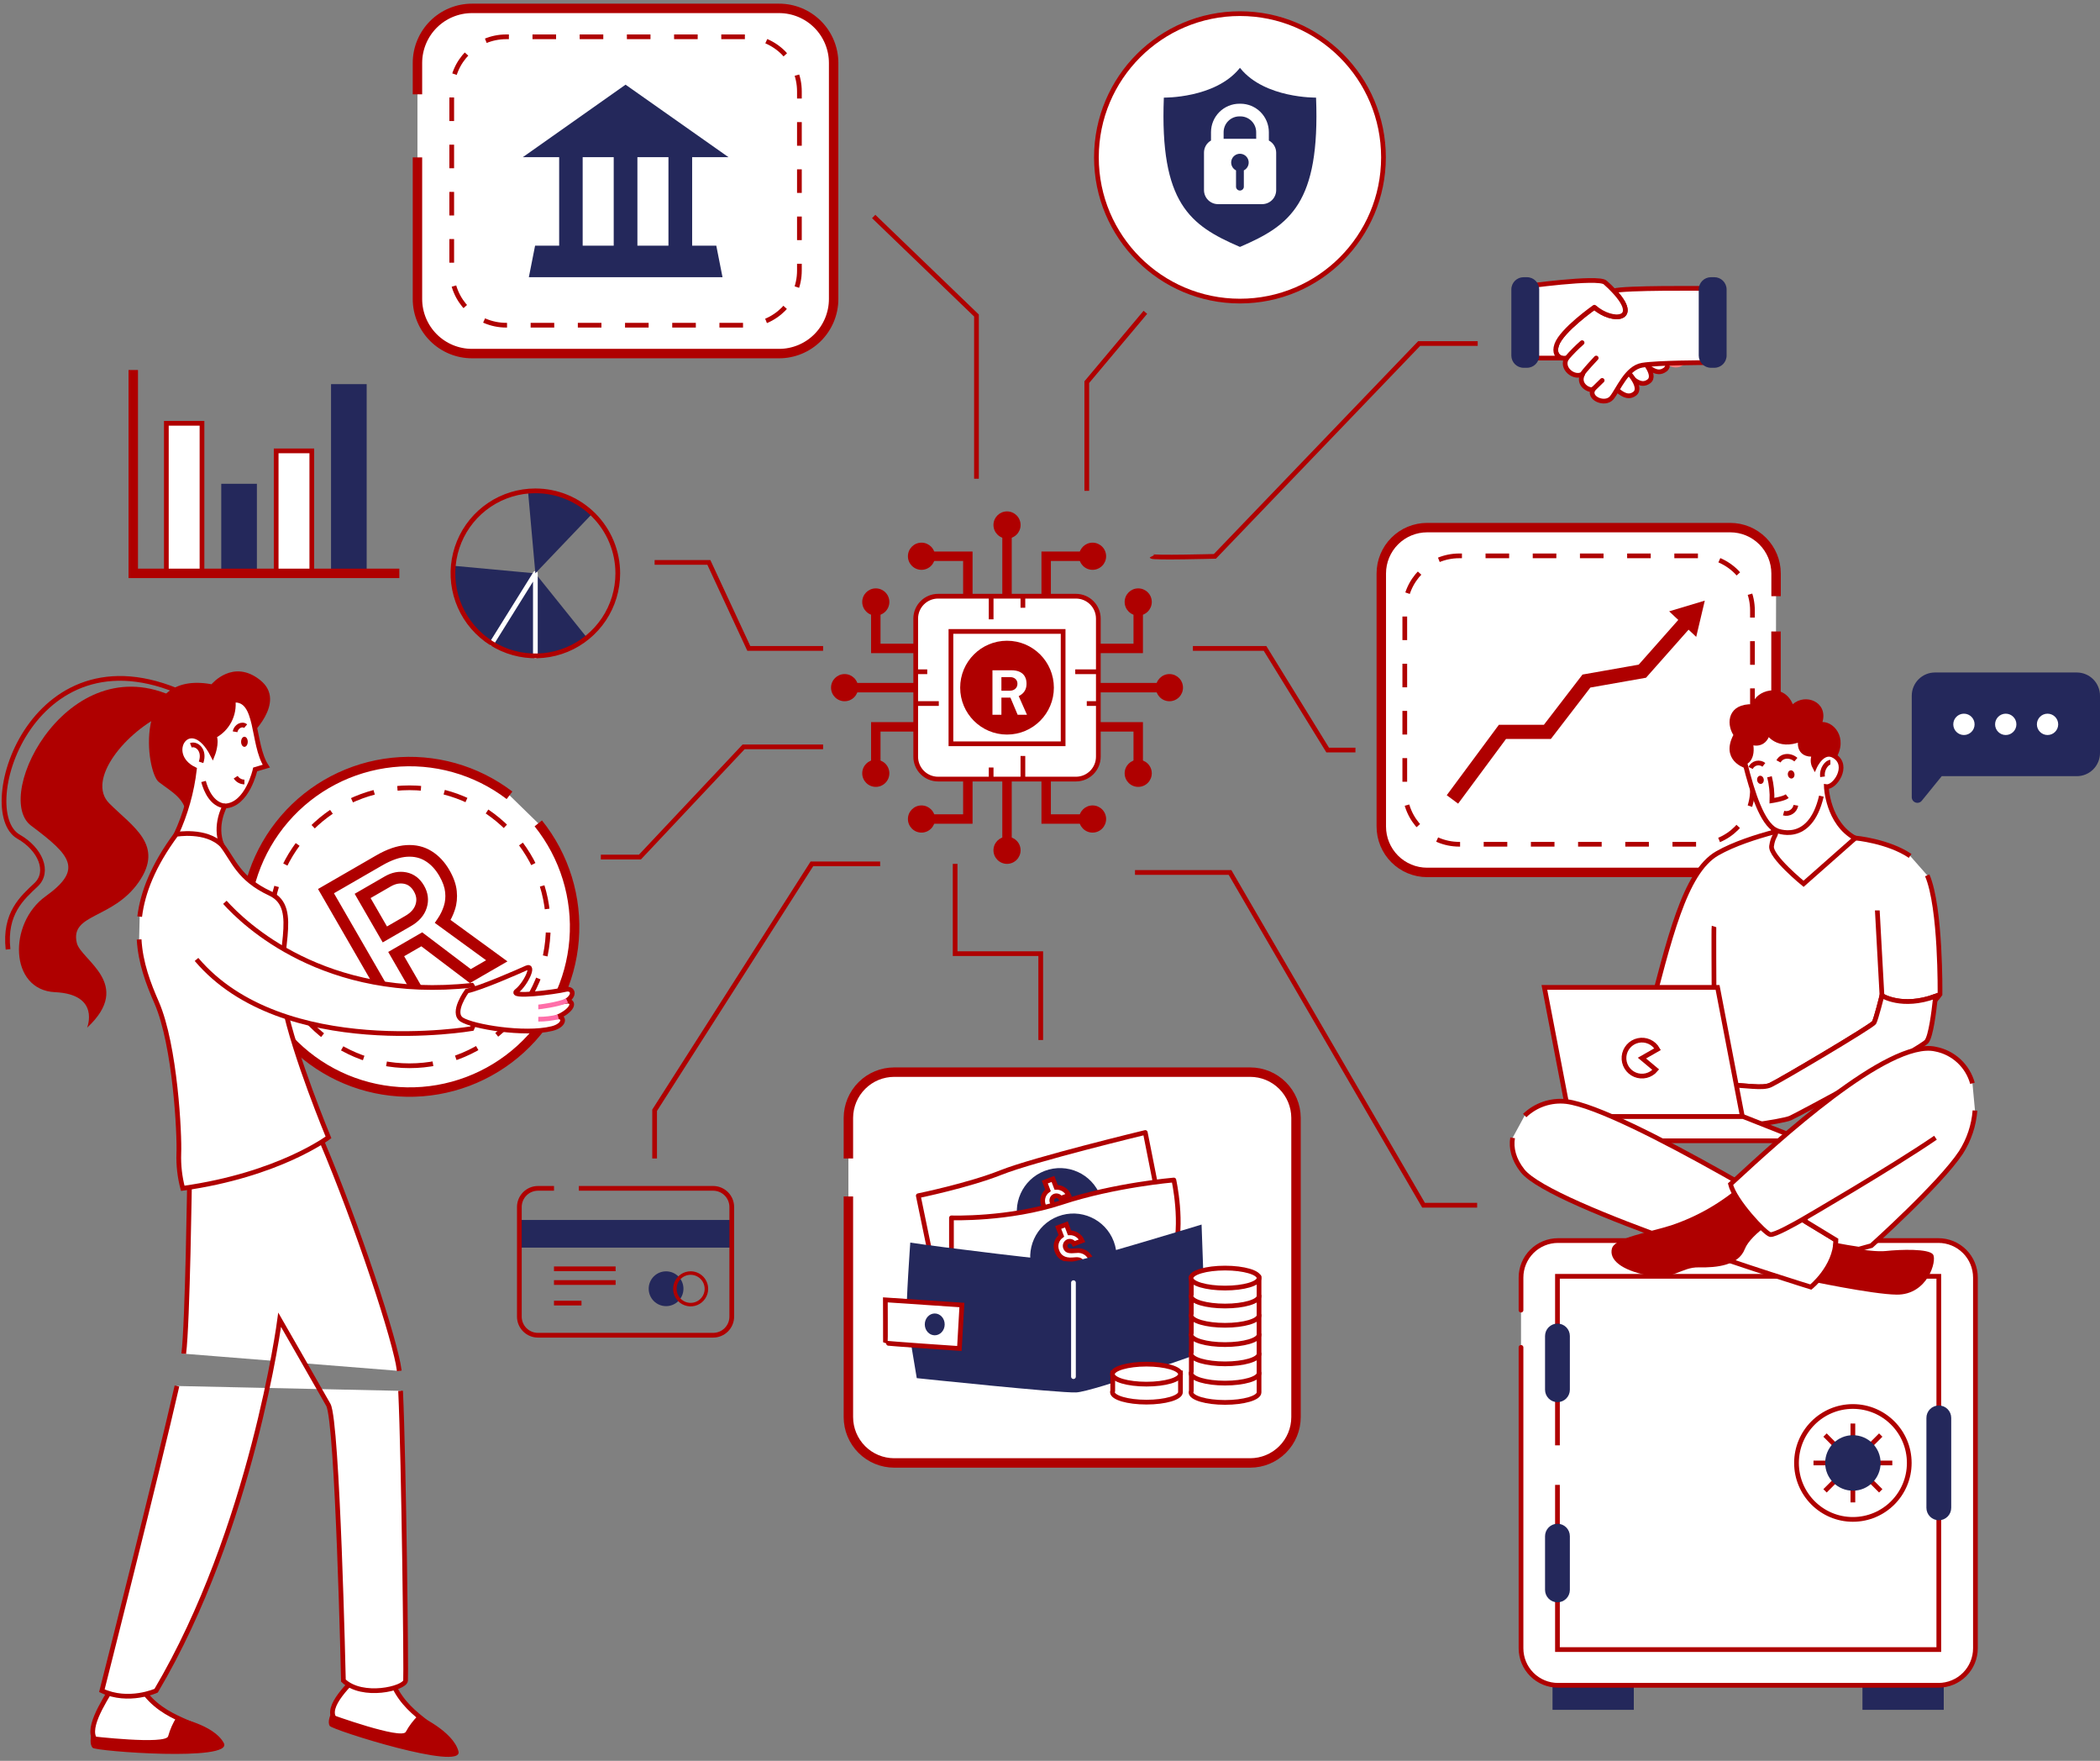 <svg width="501" height="420" viewBox="0 0 501 420" fill="none" xmlns="http://www.w3.org/2000/svg">
<rect x="0" y="0" width="501" height="420" fill="#808080" stroke="none"/>
<path d="M423.703 150.621V197.145C423.703 200.049 422.551 202.833 420.501 204.886C418.45 206.939 415.669 208.092 412.769 208.092H340.456C337.559 208.088 334.782 206.932 332.735 204.88C330.688 202.827 329.538 200.046 329.538 197.145V136.795C329.538 133.891 330.69 131.107 332.741 129.054C334.791 127.001 337.573 125.848 340.473 125.848H412.785C415.685 125.848 418.467 127.001 420.517 129.054C422.568 131.107 423.72 133.891 423.72 136.795V142.201" fill="white"/>
<path d="M423.703 150.621V197.145C423.703 200.049 422.551 202.833 420.501 204.886C418.45 206.939 415.669 208.092 412.769 208.092H340.456C337.559 208.088 334.782 206.932 332.735 204.88C330.688 202.827 329.538 200.046 329.538 197.145V136.795C329.538 133.891 330.69 131.107 332.741 129.054C334.791 127.001 337.573 125.848 340.473 125.848H412.785C415.685 125.848 418.467 127.001 420.517 129.054C422.568 131.107 423.72 133.891 423.72 136.795V142.201" stroke="#AF0000" stroke-width="2.252" stroke-miterlimit="10"/>
<path d="M405.079 132.585H348.148C340.964 132.585 335.141 138.415 335.141 145.608V188.349C335.141 195.541 340.964 201.372 348.148 201.372H405.079C412.263 201.372 418.087 195.541 418.087 188.349V145.608C418.087 138.415 412.263 132.585 405.079 132.585Z" stroke="#AF0000" stroke-width="1.126" stroke-miterlimit="10" stroke-dasharray="5.63 5.63"/>
<path d="M39.687 100.966H48.189V136.761H39.687V100.966ZM65.887 107.544H74.389V136.761H65.887V107.544Z" fill="white" stroke="#AF0000" stroke-width="1.126" stroke-miterlimit="10"/>
<path d="M78.976 91.626H87.478V136.761H78.976V91.626Z" fill="#24285B"/>
<path d="M52.786 115.395H61.288V136.761H52.786V115.395Z" fill="#24285B"/>
<path d="M121.555 189.697C113.576 183.618 103.58 180.816 93.607 181.863C83.634 182.909 74.436 187.725 67.889 195.329C61.342 202.932 57.939 212.75 58.374 222.779C58.81 232.808 63.051 242.293 70.233 249.299C77.415 256.305 86.996 260.304 97.021 260.48C107.047 260.656 116.762 256.996 124.185 250.247C131.608 243.497 136.179 234.167 136.966 224.16C137.752 214.152 134.696 204.221 128.419 196.392" fill="white"/>
<path d="M121.555 189.697C113.576 183.618 103.58 180.816 93.607 181.863C83.634 182.909 74.436 187.725 67.889 195.329C61.342 202.932 57.939 212.75 58.374 222.779C58.81 232.808 63.051 242.293 70.233 249.299C77.415 256.305 86.996 260.304 97.021 260.48C107.047 260.656 116.762 256.996 124.185 250.247C131.608 243.497 136.179 234.167 136.966 224.16C137.752 214.152 134.696 204.221 128.419 196.392" stroke="#AF0000" stroke-width="2.252" stroke-miterlimit="10"/>
<path d="M97.686 254.207C115.974 254.207 130.8 239.365 130.8 221.056C130.8 202.748 115.974 187.906 97.686 187.906C79.398 187.906 64.573 202.748 64.573 221.056C64.573 239.365 79.398 254.207 97.686 254.207Z" stroke="#AF0000" stroke-width="1.126" stroke-miterlimit="10" stroke-dasharray="5.63 5.63"/>
<mask id="path-10-outside-1_1_223" maskUnits="userSpaceOnUse" x="74.791" y="195.701" width="47.213" height="49.775" fill="black">
<rect fill="white" x="74.791" y="195.701" width="47.213" height="49.775"/>
<path d="M118.52 229.178L112.21 232.821L100.62 224.047L94.519 227.57L101.215 239.169L95.156 242.667L77.772 212.557L90.474 205.223C92.875 203.837 95.06 203.084 97.028 202.966C98.996 202.848 100.733 203.261 102.241 204.204C103.74 205.134 104.999 206.481 106.017 208.244C106.93 209.826 107.454 211.31 107.587 212.695C107.727 214.059 107.602 215.334 107.214 216.52C106.839 217.699 106.312 218.79 105.633 219.793L118.52 229.178ZM97.374 219.675C98.998 218.737 100.03 217.558 100.469 216.139C100.922 214.711 100.751 213.31 99.958 211.936C99.156 210.548 98.065 209.716 96.684 209.439C95.303 209.163 93.911 209.43 92.509 210.239L86.512 213.702L91.814 222.885L97.374 219.675Z"/>
</mask>
<path d="M118.52 229.178L119.215 230.383L121.068 229.313L119.339 228.053L118.52 229.178ZM112.21 232.821L111.37 233.93L112.106 234.487L112.906 234.026L112.21 232.821ZM100.62 224.047L101.46 222.938L100.724 222.381L99.925 222.843L100.62 224.047ZM94.519 227.57L93.823 226.365L92.618 227.061L93.314 228.266L94.519 227.57ZM101.215 239.169L101.911 240.373L103.116 239.678L102.42 238.473L101.215 239.169ZM95.156 242.667L93.951 243.363L94.647 244.568L95.852 243.872L95.156 242.667ZM77.772 212.557L77.076 211.352L75.871 212.047L76.567 213.252L77.772 212.557ZM97.028 202.966L97.111 204.355L97.111 204.355L97.028 202.966ZM102.241 204.204L101.503 205.384L101.508 205.387L102.241 204.204ZM107.587 212.695L106.202 212.829L106.203 212.837L107.587 212.695ZM107.214 216.52L105.891 216.088L105.888 216.099L107.214 216.52ZM105.633 219.793L104.481 219.013L103.727 220.126L104.814 220.918L105.633 219.793ZM100.469 216.139L99.143 215.718L99.14 215.728L100.469 216.139ZM96.684 209.439L96.957 208.075L96.957 208.075L96.684 209.439ZM86.512 213.702L85.817 212.497L84.612 213.193L85.307 214.397L86.512 213.702ZM91.814 222.885L90.609 223.58L91.305 224.785L92.51 224.09L91.814 222.885ZM117.824 227.973L111.514 231.616L112.906 234.026L119.215 230.383L117.824 227.973ZM113.05 231.712L101.46 222.938L99.781 225.157L111.37 233.93L113.05 231.712ZM99.925 222.843L93.823 226.365L95.215 228.775L101.316 225.252L99.925 222.843ZM93.314 228.266L100.011 239.864L102.42 238.473L95.724 226.874L93.314 228.266ZM100.52 237.964L94.46 241.462L95.852 243.872L101.911 240.373L100.52 237.964ZM96.361 241.971L78.977 211.861L76.567 213.252L93.951 243.363L96.361 241.971ZM78.467 213.762L91.169 206.428L89.778 204.018L77.076 211.352L78.467 213.762ZM91.169 206.428C93.455 205.108 95.429 204.456 97.111 204.355L96.945 201.577C94.692 201.713 92.296 202.565 89.778 204.018L91.169 206.428ZM97.111 204.355C98.823 204.252 100.267 204.61 101.503 205.384L102.979 203.025C101.2 201.911 99.169 201.444 96.945 201.577L97.111 204.355ZM101.508 205.387C102.784 206.178 103.891 207.344 104.812 208.939L107.221 207.548C106.107 205.617 104.696 204.09 102.974 203.022L101.508 205.387ZM104.812 208.939C105.656 210.401 106.093 211.693 106.202 212.829L108.972 212.562C108.815 210.927 108.205 209.251 107.221 207.548L104.812 208.939ZM106.203 212.837C106.325 214.025 106.214 215.103 105.891 216.088L108.536 216.953C108.99 215.564 109.128 214.092 108.971 212.554L106.203 212.837ZM105.888 216.099C105.553 217.153 105.084 218.123 104.481 219.013L106.784 220.573C107.54 219.457 108.125 218.245 108.54 216.942L105.888 216.099ZM104.814 220.918L117.701 230.303L119.339 228.053L106.452 218.669L104.814 220.918ZM98.07 220.88C99.915 219.814 101.23 218.386 101.798 216.55L99.14 215.728C98.829 216.731 98.082 217.66 96.678 218.47L98.07 220.88ZM101.795 216.56C102.374 214.735 102.139 212.931 101.163 211.24L98.753 212.632C99.364 213.69 99.47 214.687 99.143 215.718L101.795 216.56ZM101.163 211.24C100.192 209.559 98.787 208.441 96.957 208.075L96.411 210.804C97.344 210.99 98.121 211.537 98.753 212.632L101.163 211.24ZM96.957 208.075C95.195 207.723 93.462 208.083 91.814 209.034L93.205 211.444C94.361 210.777 95.411 210.604 96.411 210.804L96.957 208.075ZM91.814 209.034L85.817 212.497L87.208 214.907L93.205 211.444L91.814 209.034ZM85.307 214.397L90.609 223.58L93.019 222.189L87.717 213.006L85.307 214.397ZM92.51 224.09L98.07 220.88L96.678 218.47L91.118 221.68L92.51 224.09Z" fill="#AF0000" mask="url(#path-10-outside-1_1_223)"/>
<path d="M27.056 402.024C24.548 406.209 20.075 413.046 23.177 415.415C26.278 417.783 49.535 417.089 49.552 415.415C49.602 410.611 40.691 411.414 34.78 404.116C32.489 401.262 27.056 402.024 27.056 402.024ZM86.92 398.099C83.484 401.555 77.449 407.071 79.881 410.092C82.314 413.113 105.019 418.202 105.446 416.578C106.675 411.933 97.838 410.527 93.901 401.99C92.379 398.701 86.92 398.099 86.92 398.099ZM43.834 322.885C44.77 315.746 45.238 280.201 45.238 280.201L73.495 264.794C81.687 282.369 91.828 311.745 94.595 323.521C94.879 324.666 95.102 325.825 95.263 326.994" fill="white"/>
<path d="M43.834 322.885C44.77 315.746 45.238 280.201 45.238 280.201L73.495 264.794C81.687 282.369 91.828 311.745 94.595 323.521C94.879 324.666 95.102 325.825 95.263 326.994M27.056 402.024C24.548 406.209 20.075 413.046 23.177 415.415C26.278 417.783 49.535 417.089 49.552 415.415C49.602 410.611 40.691 411.414 34.78 404.116C32.489 401.262 27.056 402.024 27.056 402.024ZM86.92 398.099C83.484 401.555 77.449 407.071 79.881 410.092C82.314 413.113 105.019 418.202 105.446 416.578C106.675 411.933 97.838 410.527 93.901 401.99C92.379 398.701 86.92 398.099 86.92 398.099Z" stroke="#AF0000" stroke-width="1.126" stroke-miterlimit="10"/>
<path d="M95.571 331.747C96.357 348.745 96.925 399.203 96.758 400.861C96.574 402.744 86.434 405.179 81.928 400.861C81.928 400.861 80.557 339.037 78.333 335.095C76.109 331.153 66.721 314.8 66.721 314.8C66.721 314.8 60.15 364.597 37.253 403.271C37.253 403.271 30.682 406.242 24.303 403.271C24.303 403.271 37.512 351.214 42.218 330.593" fill="white"/>
<path d="M95.571 331.747C96.357 348.745 96.925 399.203 96.758 400.861C96.574 402.744 86.434 405.179 81.928 400.861C81.928 400.861 80.557 339.037 78.333 335.095C76.109 331.153 66.721 314.8 66.721 314.8C66.721 314.8 60.15 364.597 37.253 403.271C37.253 403.271 30.682 406.242 24.303 403.271C24.303 403.271 37.512 351.214 42.218 330.593" stroke="#AF0000" stroke-width="1.126" stroke-miterlimit="10"/>
<path d="M44.47 195.22C44.62 190.601 40.908 188.885 37.882 186.525C34.856 184.165 31.52 159.743 50.464 163.208C50.464 163.208 55.597 157.006 62.101 162.246C68.605 167.485 59.451 175.728 59.451 175.728L44.47 195.22Z" fill="#AF0000"/>
<path d="M43.014 167.016C17.007 152.788 -2.129 189.78 7.418 196.936C16.965 204.092 19.858 207.347 10.887 213.783C1.917 220.219 2.218 236.146 13.128 236.656C24.038 237.167 20.777 245.134 20.777 245.134C31.996 234.723 19.272 228.99 18.328 224.914C16.656 217.868 26.897 219.299 33.083 210.419C39.269 201.539 31.687 197.246 26.077 191.63C20.468 186.014 30.057 174.373 39.645 170.088L43.014 167.016Z" fill="#AF0000"/>
<path d="M1.918 226.438C0.981 217.817 5.312 214.152 8.605 211.038C11.899 207.925 9.617 202.518 4.426 199.564C-6.283 193.471 7.912 147.583 45.539 166.246" stroke="#AF0000" stroke-width="1.126" stroke-miterlimit="10"/>
<path d="M370.386 399.254H389.781V407.832H370.386V399.254Z" fill="#24285B"/>
<path d="M444.328 399.254H463.723V407.832H444.328V399.254Z" fill="#24285B"/>
<path d="M362.87 312.498V304.748C362.868 303.587 363.094 302.437 363.537 301.364C363.979 300.291 364.628 299.316 365.447 298.494C366.266 297.672 367.239 297.021 368.311 296.576C369.382 296.131 370.53 295.902 371.69 295.902H462.461C464.8 295.902 467.043 296.832 468.697 298.488C470.351 300.144 471.28 302.39 471.28 304.732V393.153C471.28 395.494 470.351 397.74 468.697 399.396C467.043 401.052 464.8 401.982 462.461 401.982H371.69C369.35 401.982 367.107 401.052 365.453 399.396C363.799 397.74 362.87 395.494 362.87 393.153V321.386" fill="white"/>
<path d="M362.87 312.498V304.748C362.868 303.587 363.094 302.437 363.537 301.364C363.979 300.291 364.628 299.316 365.447 298.494C366.266 297.672 367.239 297.021 368.311 296.576C369.382 296.131 370.53 295.902 371.69 295.902H462.461C464.8 295.902 467.043 296.832 468.697 298.488C470.351 300.144 471.28 302.39 471.28 304.732V393.153C471.28 395.494 470.351 397.74 468.697 399.396C467.043 401.052 464.8 401.982 462.461 401.982H371.69C369.35 401.982 367.107 401.052 365.453 399.396C363.799 397.74 362.87 395.494 362.87 393.153V321.386" stroke="#AF0000" stroke-width="1.126" stroke-linecap="round" stroke-linejoin="round"/>
<path d="M371.564 344.745V304.43H462.544V393.462H371.564V354.177" fill="white"/>
<path d="M371.564 344.745V304.43H462.544V393.462H371.564V354.177" stroke="#AF0000" stroke-width="1.126" stroke-miterlimit="10"/>
<path d="M462.546 362.613C461.761 362.613 461.008 362.301 460.453 361.746C459.898 361.19 459.586 360.436 459.586 359.651V338.242C459.581 337.85 459.653 337.46 459.799 337.095C459.946 336.731 460.163 336.4 460.438 336.12C460.713 335.84 461.042 335.619 461.403 335.467C461.765 335.316 462.153 335.238 462.546 335.238C463.33 335.238 464.083 335.55 464.638 336.105C465.193 336.661 465.505 337.415 465.505 338.2V359.609C465.511 360.001 465.438 360.391 465.292 360.755C465.146 361.12 464.928 361.451 464.653 361.731C464.378 362.01 464.05 362.232 463.688 362.384C463.326 362.535 462.938 362.613 462.546 362.613Z" fill="#24285B"/>
<path d="M371.564 334.443C370.779 334.443 370.026 334.13 369.471 333.575C368.916 333.019 368.604 332.266 368.604 331.48V318.667C368.604 317.881 368.916 317.127 369.471 316.572C370.026 316.016 370.779 315.704 371.564 315.704C372.349 315.704 373.101 316.016 373.656 316.572C374.211 317.127 374.523 317.881 374.523 318.667V331.48C374.523 332.266 374.211 333.019 373.656 333.575C373.101 334.13 372.349 334.443 371.564 334.443Z" fill="#24285B"/>
<path d="M371.564 382.189C370.779 382.189 370.026 381.877 369.471 381.321C368.916 380.766 368.604 380.012 368.604 379.226V366.413C368.604 366.024 368.681 365.639 368.83 365.279C368.978 364.92 369.196 364.593 369.471 364.318C369.746 364.043 370.072 363.825 370.431 363.676C370.79 363.527 371.175 363.45 371.564 363.45C371.952 363.45 372.337 363.527 372.696 363.676C373.055 363.825 373.381 364.043 373.656 364.318C373.931 364.593 374.149 364.92 374.298 365.279C374.447 365.639 374.523 366.024 374.523 366.413V379.226C374.523 380.012 374.211 380.766 373.656 381.321C373.101 381.877 372.349 382.189 371.564 382.189Z" fill="#24285B"/>
<path d="M442.045 362.412C449.474 362.412 455.496 356.383 455.496 348.946C455.496 341.509 449.474 335.48 442.045 335.48C434.616 335.48 428.594 341.509 428.594 348.946C428.594 356.383 434.616 362.412 442.045 362.412Z" fill="white" stroke="#AF0000" stroke-width="1.126" stroke-linecap="round" stroke-linejoin="round"/>
<path d="M442.045 339.539V358.353M451.45 348.946H432.649M448.691 342.293L435.399 355.6M435.399 342.293L448.691 355.6" stroke="#AF0000" stroke-width="1.126" stroke-miterlimit="10"/>
<path d="M442.046 355.566C445.698 355.566 448.659 352.602 448.659 348.946C448.659 345.29 445.698 342.326 442.046 342.326C438.394 342.326 435.433 345.29 435.433 348.946C435.433 352.602 438.394 355.566 442.046 355.566Z" fill="#24285B"/>
<path d="M418.152 183.545C415.335 183.487 410.629 180.909 413.529 175.318C411.715 172.406 412.317 167.786 418.152 167.978C418.654 164.706 425.442 162.538 427.708 167.978C430.726 165.267 436.16 167.434 434.788 172.213C437.94 172.213 441.343 176.841 437.213 182.005L425.509 191.396L418.152 183.545Z" fill="#AF0000"/>
<path d="M459.784 208.787C463.086 216.453 462.827 237.167 462.827 237.167C462.474 237.683 462.083 238.173 461.657 238.631C461.715 238.012 461.749 237.627 461.749 237.627C453.74 240.565 448.983 237.477 448.983 237.477C448.983 237.477 447.612 243.017 447.111 243.896C446.609 244.774 424.464 257.864 422.399 258.801C420.334 259.739 416.706 258.801 411.699 258.801V263.262L396.559 261.295L393.081 243.72C398.214 224.128 401.867 208.025 409.692 203.548C417.517 199.07 431.219 196.643 431.219 196.643L442.613 199.882C442.613 199.882 450.413 200.577 455.705 204.15" fill="white"/>
<path d="M459.784 208.787C463.086 216.453 462.827 237.167 462.827 237.167C462.474 237.683 462.083 238.173 461.657 238.631C461.715 238.012 461.749 237.627 461.749 237.627C453.74 240.565 448.983 237.477 448.983 237.477C448.983 237.477 447.612 243.017 447.111 243.896C446.609 244.774 424.464 257.864 422.399 258.801C420.334 259.739 416.706 258.801 411.699 258.801V263.262L396.559 261.295L393.081 243.72C398.214 224.128 401.867 208.025 409.692 203.548C417.517 199.07 431.219 196.643 431.219 196.643L442.613 199.882C442.613 199.882 450.413 200.577 455.705 204.15" stroke="#AF0000" stroke-width="1.126" stroke-miterlimit="10"/>
<path d="M240.246 202.183V125.848M219.839 132.677H230.899V195.354H219.839M260.652 195.354H249.584V132.677H260.652" stroke="#AF0000" stroke-width="2.252" stroke-miterlimit="10"/>
<path d="M201.498 167.259C203.285 167.259 204.733 165.809 204.733 164.02C204.733 162.231 203.285 160.781 201.498 160.781C199.711 160.781 198.263 162.231 198.263 164.02C198.263 165.809 199.711 167.259 201.498 167.259Z" fill="#AF0000"/>
<path d="M278.994 167.259C280.78 167.259 282.229 165.809 282.229 164.02C282.229 162.231 280.78 160.781 278.994 160.781C277.207 160.781 275.758 162.231 275.758 164.02C275.758 165.809 277.207 167.259 278.994 167.259Z" fill="#AF0000"/>
<path d="M208.939 187.688C210.726 187.688 212.175 186.238 212.175 184.449C212.175 182.66 210.726 181.21 208.939 181.21C207.153 181.21 205.704 182.66 205.704 184.449C205.704 186.238 207.153 187.688 208.939 187.688Z" fill="#AF0000"/>
<path d="M271.547 187.688C273.333 187.688 274.782 186.238 274.782 184.449C274.782 182.66 273.333 181.21 271.547 181.21C269.76 181.21 268.311 182.66 268.311 184.449C268.311 186.238 269.76 187.688 271.547 187.688Z" fill="#AF0000"/>
<path d="M208.939 146.821C210.726 146.821 212.175 145.371 212.175 143.582C212.175 141.793 210.726 140.343 208.939 140.343C207.153 140.343 205.704 141.793 205.704 143.582C205.704 145.371 207.153 146.821 208.939 146.821Z" fill="#AF0000"/>
<path d="M271.547 146.821C273.333 146.821 274.782 145.371 274.782 143.582C274.782 141.793 273.333 140.343 271.547 140.343C269.76 140.343 268.311 141.793 268.311 143.582C268.311 145.371 269.76 146.821 271.547 146.821Z" fill="#AF0000"/>
<path d="M260.654 198.593C262.441 198.593 263.889 197.143 263.889 195.354C263.889 193.565 262.441 192.115 260.654 192.115C258.867 192.115 257.419 193.565 257.419 195.354C257.419 197.143 258.867 198.593 260.654 198.593Z" fill="#AF0000"/>
<path d="M260.654 135.916C262.441 135.916 263.889 134.466 263.889 132.677C263.889 130.888 262.441 129.438 260.654 129.438C258.867 129.438 257.419 130.888 257.419 132.677C257.419 134.466 258.867 135.916 260.654 135.916Z" fill="#AF0000"/>
<path d="M219.84 198.593C221.626 198.593 223.075 197.143 223.075 195.354C223.075 193.565 221.626 192.115 219.84 192.115C218.053 192.115 216.604 193.565 216.604 195.354C216.604 197.143 218.053 198.593 219.84 198.593Z" fill="#AF0000"/>
<path d="M219.84 135.916C221.626 135.916 223.075 134.466 223.075 132.677C223.075 130.888 221.626 129.438 219.84 129.438C218.053 129.438 216.604 130.888 216.604 132.677C216.604 134.466 218.053 135.916 219.84 135.916Z" fill="#AF0000"/>
<path d="M240.248 128.459C242.035 128.459 243.483 127.009 243.483 125.22C243.483 123.431 242.035 121.981 240.248 121.981C238.461 121.981 237.013 123.431 237.013 125.22C237.013 127.009 238.461 128.459 240.248 128.459Z" fill="#AF0000"/>
<path d="M240.248 206.05C242.035 206.05 243.483 204.6 243.483 202.811C243.483 201.022 242.035 199.572 240.248 199.572C238.461 199.572 237.013 201.022 237.013 202.811C237.013 204.6 238.461 206.05 240.248 206.05Z" fill="#AF0000"/>
<path d="M202.127 164.02H278.369M271.547 143.582V154.663H208.94V143.582M208.94 184.449V173.368H271.547V184.449" stroke="#AF0000" stroke-width="2.252" stroke-miterlimit="10"/>
<path d="M256.69 142.21H223.803C220.852 142.21 218.461 144.604 218.461 147.558V180.482C218.461 183.436 220.852 185.83 223.803 185.83H256.69C259.641 185.83 262.032 183.436 262.032 180.482V147.558C262.032 144.604 259.641 142.21 256.69 142.21Z" fill="white" stroke="#AF0000" stroke-width="1.126" stroke-miterlimit="10"/>
<path d="M226.864 150.612H253.632V177.411H226.864V150.612Z" fill="white" stroke="#AF0000" stroke-width="1.126" stroke-miterlimit="10"/>
<path d="M295.816 71.816C314.727 71.816 330.058 56.468 330.058 37.536C330.058 18.603 314.727 3.255 295.816 3.255C276.905 3.255 261.574 18.603 261.574 37.536C261.574 56.468 276.905 71.816 295.816 71.816Z" fill="white" stroke="#AF0000" stroke-width="1.126" stroke-linecap="round" stroke-linejoin="round"/>
<path d="M389.73 84.203C393.182 87.726 395.172 89.701 397.254 88.161C399.335 86.621 395.64 82.01 392.371 80.194C389.997 78.863 387.381 81.784 389.73 84.203Z" fill="white" stroke="#AF0000" stroke-width="1.126" stroke-linecap="round" stroke-linejoin="round"/>
<path d="M386.211 87.199C389.496 90.546 391.386 92.429 393.367 90.965C395.348 89.5 391.837 85.106 388.727 83.391C386.437 82.118 383.954 84.897 386.211 87.199Z" fill="white" stroke="#AF0000" stroke-width="1.126" stroke-linecap="round" stroke-linejoin="round"/>
<path d="M382.825 90.145C386.11 93.492 388 95.375 389.981 93.911C391.962 92.446 388.451 88.052 385.341 86.337C383.042 85.056 380.534 87.835 382.825 90.145Z" fill="white" stroke="#AF0000" stroke-width="1.126" stroke-linecap="round" stroke-linejoin="round"/>
<path d="M393.776 82.604C397.228 86.127 399.218 88.103 401.299 86.563C403.381 85.023 399.686 80.411 396.417 78.595C394.01 77.256 391.401 80.177 393.776 82.604Z" stroke="#FF7B7B" stroke-width="1.126" stroke-linecap="round" stroke-linejoin="round"/>
<path d="M406.891 68.795V86.496C406.891 86.496 395.538 86.496 391.793 87.107C388.048 87.718 386.083 92.965 384.52 94.865C382.957 96.765 378.743 94.999 380.097 92.823C379.261 93.375 376.227 91.777 377.589 89.216C375.474 90.446 372.289 87.734 373.786 85.433H372.59C371.512 85.157 370.743 84.085 371.395 82.227C372.624 78.737 380.373 73.306 380.373 73.306C384.712 77.072 391.634 76.394 385.021 69.381C387.304 68.594 406.891 68.795 406.891 68.795Z" fill="white" stroke="#AF0000" stroke-width="1.126" stroke-linecap="round" stroke-linejoin="round"/>
<path d="M380.375 73.281C380.375 73.281 372.625 78.712 371.396 82.202C370.744 84.06 371.513 85.132 372.592 85.408H363.179V68.418C363.179 68.418 381.261 65.866 382.95 67.38C383.786 68.1 384.438 68.761 385.015 69.381C391.636 76.394 384.714 77.072 380.375 73.281Z" fill="white" stroke="#AF0000" stroke-width="1.126" stroke-linecap="round" stroke-linejoin="round"/>
<path d="M373.778 85.433C374.913 84.118 376.136 82.882 377.44 81.734L373.778 85.433ZM377.582 89.182C377.582 88.806 380.809 85.399 380.809 85.399L377.582 89.182ZM380.098 92.823L382.23 90.739L380.098 92.823Z" fill="white"/>
<path d="M373.778 85.433C374.913 84.118 376.136 82.882 377.44 81.734M377.582 89.182C377.582 88.806 380.809 85.399 380.809 85.399M380.098 92.823L382.23 90.739" stroke="#AF0000" stroke-width="1.126" stroke-linecap="round" stroke-linejoin="round"/>
<path d="M364.283 66.117H363.489C361.873 66.117 360.563 67.428 360.563 69.046V84.797C360.563 86.415 361.873 87.726 363.489 87.726H364.283C365.899 87.726 367.209 86.415 367.209 84.797V69.046C367.209 67.428 365.899 66.117 364.283 66.117Z" fill="#24285B"/>
<path d="M408.992 66.117H408.197C406.581 66.117 405.271 67.428 405.271 69.046V84.797C405.271 86.415 406.581 87.726 408.197 87.726H408.992C410.607 87.726 411.917 86.415 411.917 84.797V69.046C411.917 67.428 410.607 66.117 408.992 66.117Z" fill="#24285B"/>
<path d="M313.974 23.283C313.974 23.283 301.819 23.484 295.975 16.37L295.816 16.169L295.658 16.37C289.806 23.484 277.659 23.283 277.659 23.283C276.672 48.508 283.937 53.764 295.658 58.827L295.816 58.894L295.975 58.827C307.704 53.764 314.96 48.516 313.974 23.283Z" fill="#24285B"/>
<path d="M302.713 33.519V31.518C302.711 29.721 301.997 27.998 300.727 26.727C299.458 25.456 297.737 24.741 295.941 24.739H295.691C293.895 24.741 292.173 25.456 290.902 26.727C289.631 27.997 288.915 29.72 288.911 31.518V33.519C288.401 33.807 287.977 34.227 287.683 34.735C287.389 35.242 287.236 35.819 287.239 36.406V45.344C287.239 46.232 287.591 47.084 288.218 47.711C288.845 48.339 289.696 48.692 290.583 48.692H301.116C302.003 48.692 302.854 48.339 303.481 47.711C304.108 47.084 304.46 46.232 304.46 45.344V36.406C304.456 35.812 304.291 35.23 303.984 34.721C303.676 34.213 303.237 33.797 302.713 33.519ZM296.744 40.641V44.424C296.756 44.553 296.741 44.685 296.7 44.809C296.659 44.932 296.592 45.046 296.504 45.143C296.417 45.239 296.31 45.316 296.19 45.369C296.071 45.422 295.942 45.449 295.812 45.449C295.681 45.449 295.552 45.422 295.433 45.369C295.314 45.316 295.207 45.239 295.119 45.143C295.031 45.046 294.965 44.932 294.924 44.809C294.882 44.685 294.867 44.553 294.88 44.424V40.641C294.458 40.43 294.12 40.084 293.92 39.657C293.72 39.23 293.67 38.748 293.777 38.289C293.885 37.83 294.145 37.42 294.514 37.128C294.884 36.835 295.341 36.676 295.812 36.676C296.283 36.676 296.74 36.835 297.109 37.128C297.479 37.42 297.738 37.83 297.846 38.289C297.954 38.748 297.904 39.23 297.704 39.657C297.504 40.084 297.166 40.43 296.744 40.641ZM299.695 33.108H291.92V31.518C291.925 30.521 292.323 29.567 293.028 28.863C293.732 28.159 294.687 27.763 295.682 27.76H295.933C296.928 27.763 297.881 28.159 298.585 28.863C299.288 29.568 299.684 30.522 299.687 31.518L299.695 33.108Z" fill="white"/>
<path d="M99.592 22.496V15.023C99.592 11.569 100.963 8.256 103.402 5.814C105.842 3.372 109.15 2 112.6 2H185.874C189.324 2 192.633 3.372 195.072 5.814C197.512 8.256 198.882 11.569 198.882 15.023V71.314C198.882 74.768 197.512 78.08 195.072 80.522C192.633 82.964 189.324 84.337 185.874 84.337H112.6C109.15 84.337 105.842 82.964 103.402 80.522C100.963 78.08 99.592 74.768 99.592 71.314V37.536" fill="white"/>
<path d="M99.592 22.496V15.023C99.592 11.569 100.963 8.256 103.402 5.814C105.842 3.372 109.15 2 112.6 2H185.874C189.324 2 192.633 3.372 195.072 5.814C197.512 8.256 198.882 11.569 198.882 15.023V71.314C198.882 74.768 197.512 78.08 195.072 80.522C192.633 82.964 189.324 84.337 185.874 84.337H112.6C109.15 84.337 105.842 82.964 103.402 80.522C100.963 78.08 99.592 74.768 99.592 71.314V37.536" stroke="#AF0000" stroke-width="2.252" stroke-miterlimit="10"/>
<path d="M177.707 8.779H120.777C113.593 8.779 107.769 14.609 107.769 21.802V64.543C107.769 71.735 113.593 77.566 120.777 77.566H177.707C184.891 77.566 190.715 71.735 190.715 64.543V21.802C190.715 14.609 184.891 8.779 177.707 8.779Z" stroke="#AF0000" stroke-width="1.126" stroke-miterlimit="10" stroke-dasharray="5.63 5.63"/>
<path d="M165.125 58.593V37.494H173.803L149.241 20.195L124.722 37.494H133.4V58.593H127.656L126.168 66.125H172.373L170.885 58.593H165.125ZM159.474 58.593H152.067V37.494H159.474V58.593ZM139.009 37.494H146.416V58.593H139.009V37.494Z" fill="#24285B"/>
<path d="M95.27 136.761H31.794V88.253" stroke="#AF0000" stroke-width="2.252" stroke-miterlimit="10"/>
<path d="M46.383 183.512C38.776 179.846 45.438 169.761 50.722 180.039C50.722 180.039 51.825 177.235 51.115 175.553C52.639 174.752 53.885 173.508 54.688 171.983C55.49 170.459 55.813 168.727 55.612 167.016C61.757 166.422 60.068 177.402 63.529 182.742L60.879 183.529C60.879 183.529 59.015 192.074 53.639 192.249C53.639 192.249 51.014 196.811 52.937 201.598C52.937 201.598 44.761 200.761 42.019 199.028C44.284 194.12 45.757 188.882 46.383 183.512Z" fill="white" stroke="#AF0000" stroke-width="1.126" stroke-miterlimit="10"/>
<path d="M58.313 178.139C58.752 178.139 59.108 177.599 59.108 176.934C59.108 176.268 58.752 175.729 58.313 175.729C57.875 175.729 57.519 176.268 57.519 176.934C57.519 177.599 57.875 178.139 58.313 178.139Z" fill="#AF0000"/>
<path d="M45.529 177.771C46.875 177.252 48.965 178.909 47.971 181.83M56.088 174.548C56.305 173.243 57.76 172.498 58.596 173.209M48.556 186.399C49.158 188.65 50.612 191.906 53.647 192.258M56.23 185.378C56.455 185.727 56.763 186.014 57.127 186.214C57.49 186.414 57.897 186.521 58.312 186.525" stroke="#AF0000" stroke-width="1.126" stroke-miterlimit="10"/>
<path d="M33.324 218.629C34.042 212.871 36.542 206.418 42.035 199.012C42.035 199.012 49.149 197.748 52.953 201.581C55.72 205.104 56.865 209.574 64.439 213.105C72.013 216.637 65.375 227.752 67.783 239.703C70.191 251.654 78.366 271.288 78.366 271.288C78.366 271.288 66.537 280.227 43.598 283.44C42.883 280.731 42.567 277.931 42.661 275.13C42.87 270.769 41.825 249.361 37.37 239.142C35.397 234.639 33.516 229.727 33.19 224.078" fill="white"/>
<path d="M33.324 218.629C34.042 212.871 36.542 206.418 42.035 199.012C42.035 199.012 49.149 197.748 52.953 201.581C55.72 205.104 56.865 209.574 64.439 213.105C72.013 216.637 65.375 227.752 67.783 239.703C70.191 251.654 78.366 271.288 78.366 271.288C78.366 271.288 66.537 280.227 43.598 283.44C42.883 280.731 42.567 277.931 42.661 275.13C42.87 270.769 41.825 249.361 37.37 239.142C35.397 234.639 33.516 229.727 33.19 224.078" stroke="#AF0000" stroke-width="1.126" stroke-miterlimit="10"/>
<path d="M46.884 228.848C67.475 253.119 112.593 245.343 112.593 245.343C115.602 239.175 112.593 235.016 112.593 235.016C77.356 238.891 58.162 220.244 53.648 215.223" fill="white"/>
<path d="M46.884 228.848C67.475 253.119 112.593 245.343 112.593 245.343C115.602 239.175 112.593 235.016 112.593 235.016C77.356 238.891 58.162 220.244 53.648 215.223" stroke="#AF0000" stroke-width="1.126" stroke-miterlimit="10"/>
<path d="M111.39 236.38C114.909 235.61 123.553 231.794 125.601 230.873C127.649 229.953 125.451 234.698 123.302 236.38C121.154 238.062 132.348 236.64 135.006 235.995C136.553 235.619 137.456 237.301 135.006 238.832C136.987 238.531 137.247 240.573 133.15 242.532C134.822 242.532 134.705 244.599 131.679 245.344C125.066 246.967 112.744 244.867 110.169 243.201C107.594 241.536 111.39 236.38 111.39 236.38Z" fill="white" stroke="#AF0000" stroke-width="1.126" stroke-miterlimit="10"/>
<path d="M128.417 240.188C128.559 240.188 133.099 239.653 135.281 238.657M128.417 243.101C130.02 243.114 131.619 242.923 133.174 242.532" stroke="#FF6EA9" stroke-width="1.126" stroke-miterlimit="10"/>
<path d="M123.902 290.99H174.579V297.584H123.902V290.99Z" fill="#24285B"/>
<path d="M132.163 302.639H146.868M132.163 305.912H146.868M132.163 310.816H138.726" stroke="#AF0000" stroke-width="1.126" stroke-miterlimit="10"/>
<path d="M158.907 311.544C161.197 311.544 163.053 309.686 163.053 307.393C163.053 305.1 161.197 303.242 158.907 303.242C156.617 303.242 154.76 305.1 154.76 307.393C154.76 309.686 156.617 311.544 158.907 311.544Z" fill="#24285B"/>
<path d="M164.767 304.071C165.428 304.071 166.075 304.267 166.625 304.635C167.175 305.003 167.603 305.525 167.856 306.137C168.109 306.749 168.176 307.422 168.047 308.071C167.918 308.721 167.599 309.317 167.131 309.785C166.664 310.254 166.068 310.572 165.419 310.702C164.771 310.831 164.098 310.764 163.487 310.511C162.876 310.258 162.354 309.829 161.986 309.278C161.619 308.728 161.423 308.08 161.423 307.418C161.423 306.53 161.775 305.679 162.402 305.051C163.029 304.423 163.88 304.071 164.767 304.071ZM164.767 303.234C163.94 303.234 163.132 303.479 162.445 303.939C161.757 304.399 161.221 305.052 160.905 305.817C160.589 306.582 160.506 307.423 160.667 308.235C160.829 309.046 161.227 309.792 161.811 310.377C162.396 310.962 163.141 311.361 163.951 311.522C164.762 311.684 165.603 311.601 166.366 311.284C167.13 310.968 167.783 310.431 168.242 309.743C168.702 309.055 168.947 308.246 168.947 307.418C168.947 306.308 168.506 305.244 167.723 304.459C166.939 303.675 165.875 303.234 164.767 303.234Z" fill="#AF0000"/>
<path d="M138.097 283.449H170.14C171.318 283.451 172.447 283.921 173.28 284.756C174.112 285.591 174.579 286.722 174.579 287.901V314.038C174.579 315.217 174.112 316.347 173.279 317.181C172.447 318.014 171.318 318.482 170.14 318.482H128.341C127.164 318.482 126.035 318.014 125.202 317.181C124.37 316.347 123.902 315.217 123.902 314.038V287.901C123.902 286.722 124.369 285.591 125.202 284.756C126.034 283.921 127.163 283.451 128.341 283.449H132.17" stroke="#AF0000" stroke-width="1.126" stroke-miterlimit="10"/>
<path d="M240.247 175.21C246.42 175.21 251.424 170.2 251.424 164.02C251.424 157.84 246.42 152.83 240.247 152.83C234.074 152.83 229.07 157.84 229.07 164.02C229.07 170.2 234.074 175.21 240.247 175.21Z" fill="#AF0000"/>
<path d="M202.402 276.327V266.61C202.42 263.718 203.58 260.951 205.629 258.913C207.677 256.874 210.449 255.73 213.337 255.73H298.256C301.145 255.73 303.916 256.874 305.965 258.913C308.014 260.951 309.173 263.718 309.191 266.61V337.999C309.191 340.903 308.039 343.687 305.988 345.74C303.938 347.793 301.156 348.946 298.256 348.946H213.337C210.437 348.946 207.656 347.793 205.605 345.74C203.554 343.687 202.402 340.903 202.402 337.999V285.382" fill="white"/>
<path d="M202.402 276.327V266.61C202.42 263.718 203.58 260.951 205.629 258.913C207.677 256.874 210.449 255.73 213.337 255.73H298.256C301.145 255.73 303.916 256.874 305.965 258.913C308.014 260.951 309.173 263.718 309.191 266.61V337.999C309.191 340.903 308.039 343.687 305.988 345.74C303.938 347.793 301.156 348.946 298.256 348.946H213.337C210.437 348.946 207.656 347.793 205.605 345.74C203.554 343.687 202.402 340.903 202.402 337.999V285.382" stroke="#AF0000" stroke-width="2.252" stroke-miterlimit="10"/>
<path d="M222.272 300.639C221.72 298.07 219.078 285.206 219.078 285.206C219.078 285.206 231.016 282.771 238.866 279.649C246.716 276.527 273.233 270.125 273.233 270.125L276.912 288.68L222.272 300.639Z" fill="white" stroke="#AF0000" stroke-width="1.126" stroke-linecap="round" stroke-linejoin="round"/>
<path d="M256.541 298.567C261.858 296.545 264.533 290.591 262.514 285.267C260.495 279.943 254.547 277.266 249.229 279.287C243.911 281.309 241.237 287.263 243.256 292.587C245.275 297.911 251.223 300.588 256.541 298.567Z" fill="#24285B"/>
<path d="M252.32 291.534C252.463 291.892 252.742 292.18 253.095 292.335C253.448 292.49 253.848 292.5 254.209 292.363C254.569 292.226 254.862 291.953 255.023 291.602C255.184 291.251 255.201 290.851 255.07 290.487C254.686 289.466 253.867 289.55 252.788 289.65C250.564 289.86 249.444 288.864 248.984 287.592C248.714 286.955 248.669 286.244 248.856 285.578C249.043 284.912 249.451 284.329 250.013 283.926L249.26 281.942L251.208 281.198L251.969 283.206C252.601 283.182 253.226 283.35 253.761 283.688C254.297 284.025 254.718 284.517 254.97 285.098L253.039 285.834C252.909 285.588 252.694 285.398 252.434 285.298C252.175 285.198 251.888 285.195 251.626 285.29C251.352 285.402 251.132 285.617 251.017 285.89C250.901 286.163 250.897 286.471 251.008 286.746C251.334 287.583 252.002 287.583 253.515 287.466C254.287 287.348 255.075 287.508 255.739 287.917C256.403 288.326 256.901 288.958 257.144 289.701C257.444 290.406 257.493 291.193 257.283 291.93C257.073 292.668 256.617 293.31 255.99 293.751L256.767 295.793L254.82 296.538L254.051 294.513C253.306 294.648 252.537 294.526 251.871 294.168C251.204 293.809 250.679 293.234 250.381 292.538L250.297 292.32L252.32 291.534Z" fill="white" stroke="#AF0000" stroke-width="1.126" stroke-miterlimit="10"/>
<path d="M226.989 302.455V290.487C226.989 290.487 240.666 290.973 253.298 286.805C265.93 282.637 280.049 281.457 280.049 281.457C280.049 281.457 282.407 292.019 280.049 299.25C277.692 306.481 226.989 302.455 226.989 302.455Z" fill="white" stroke="#AF0000" stroke-width="1.126" stroke-linecap="round" stroke-linejoin="round"/>
<path d="M259.734 309.405C265.052 307.384 267.726 301.429 265.707 296.106C263.688 290.782 257.741 288.105 252.423 290.126C247.105 292.147 244.431 298.101 246.45 303.425C248.469 308.749 254.416 311.426 259.734 309.405Z" fill="#24285B"/>
<path d="M255.512 302.38C255.655 302.738 255.933 303.026 256.286 303.182C256.64 303.337 257.04 303.347 257.4 303.21C257.761 303.073 258.053 302.799 258.214 302.448C258.376 302.097 258.393 301.697 258.262 301.334C257.877 300.313 257.058 300.396 255.98 300.497C253.756 300.706 252.636 299.71 252.176 298.438C251.906 297.801 251.861 297.091 252.048 296.425C252.235 295.758 252.643 295.176 253.204 294.772L252.452 292.789L254.4 292.044L255.161 294.053C255.793 294.029 256.418 294.197 256.953 294.534C257.488 294.872 257.91 295.363 258.162 295.944L256.231 296.68C256.1 296.435 255.885 296.244 255.626 296.144C255.366 296.044 255.079 296.041 254.818 296.136C254.543 296.248 254.324 296.464 254.208 296.737C254.092 297.01 254.089 297.317 254.199 297.593C254.525 298.43 255.194 298.43 256.707 298.312C257.478 298.195 258.266 298.354 258.931 298.764C259.595 299.173 260.093 299.805 260.335 300.547C260.635 301.252 260.685 302.04 260.475 302.777C260.265 303.514 259.808 304.157 259.182 304.598L259.959 306.64L258.011 307.385L257.242 305.359C256.497 305.495 255.729 305.373 255.062 305.014C254.396 304.655 253.87 304.081 253.572 303.384L253.489 303.167L255.512 302.38Z" fill="white" stroke="#AF0000" stroke-width="1.126" stroke-miterlimit="10"/>
<path d="M217.167 296.379C223.019 297.333 253.524 301.033 255.79 300.915C258.055 300.798 286.662 292.086 286.662 292.086L287.741 322.274C287.741 322.274 260.797 331.949 256.743 332.124C252.688 332.3 218.714 328.718 218.714 328.718C218.714 328.718 216.565 316.055 216.331 313.737C216.097 311.419 217.167 296.379 217.167 296.379Z" fill="#24285B"/>
<path d="M256.097 305.945V328.358" stroke="white" stroke-width="1.126" stroke-linecap="round" stroke-linejoin="round"/>
<path d="M211.222 310.046L229.48 311.276L228.887 321.646C228.887 321.646 211.18 320.457 211.222 320.324C211.264 320.19 211.222 310.046 211.222 310.046Z" fill="white" stroke="#AF0000" stroke-width="1.126" stroke-miterlimit="10"/>
<path d="M223.002 318.499C224.313 318.499 225.376 317.334 225.376 315.896C225.376 314.459 224.313 313.293 223.002 313.293C221.691 313.293 220.628 314.459 220.628 315.896C220.628 317.334 221.691 318.499 223.002 318.499Z" fill="#24285B"/>
<path d="M346.509 190.684L358.438 174.574H369.156L378.477 162.447L391.819 160.095L403.414 146.997" stroke="#AF0000" stroke-width="3.378" stroke-miterlimit="10"/>
<path d="M406.716 143.264L398.214 145.817L404.667 151.91L406.716 143.264Z" fill="#AF0000"/>
<path d="M495.425 160.404H461.626C460.158 160.404 458.75 160.988 457.712 162.027C456.675 163.066 456.091 164.475 456.091 165.945V190.157C456.094 190.434 456.182 190.704 456.343 190.93C456.505 191.155 456.732 191.325 456.993 191.417C457.255 191.508 457.538 191.517 457.805 191.441C458.071 191.365 458.308 191.209 458.482 190.994L463.239 185.135H495.466C496.934 185.135 498.342 184.552 499.38 183.513C500.417 182.474 501.001 181.064 501.001 179.595V165.945C501.001 165.214 500.856 164.49 500.575 163.815C500.295 163.14 499.883 162.527 499.365 162.012C498.847 161.497 498.231 161.09 497.555 160.814C496.879 160.538 496.155 160.399 495.425 160.404Z" fill="#24285B"/>
<path d="M468.538 175.318C469.942 175.318 471.079 174.179 471.079 172.774C471.079 171.369 469.942 170.23 468.538 170.23C467.135 170.23 465.997 171.369 465.997 172.774C465.997 174.179 467.135 175.318 468.538 175.318Z" fill="white"/>
<path d="M478.512 175.318C479.916 175.318 481.054 174.179 481.054 172.774C481.054 171.369 479.916 170.23 478.512 170.23C477.109 170.23 475.971 171.369 475.971 172.774C475.971 174.179 477.109 175.318 478.512 175.318Z" fill="white"/>
<path d="M488.484 175.318C489.888 175.318 491.026 174.179 491.026 172.774C491.026 171.369 489.888 170.23 488.484 170.23C487.081 170.23 485.943 171.369 485.943 172.774C485.943 174.179 487.081 175.318 488.484 175.318Z" fill="white"/>
<path d="M423.663 198.032C420.394 196.275 418.162 189.437 416.256 181.871C416.256 181.871 418.48 181.152 417.611 177.017C417.611 177.017 420.787 178.448 421.79 174.707C421.79 174.707 424.014 178.566 429.582 176.323C429.582 176.323 428.545 180.357 432.926 179.88C432.678 180.344 432.548 180.863 432.548 181.39C432.548 181.917 432.678 182.436 432.926 182.901C432.926 182.901 434.89 178.499 437.741 180.39C441.252 182.675 437.741 187.922 435.71 187.629C435.71 187.629 435.985 196.3 442.598 199.924L430.276 210.804C430.276 210.804 422.292 204.309 422.643 201.815C422.994 199.321 423.839 199.413 423.663 198.032Z" fill="white" stroke="#AF0000" stroke-width="1.126" stroke-miterlimit="10"/>
<path d="M423.662 198.032C423.662 198.032 431.746 201.799 434.53 189.906M434.805 185.278C434.546 183.328 435.926 181.813 436.678 181.813M417.643 183.169C417.779 182.888 417.976 182.641 418.219 182.446C418.463 182.251 418.747 182.113 419.051 182.042C419.355 181.972 419.671 181.97 419.975 182.038C420.28 182.105 420.565 182.24 420.811 182.432M424.305 181.604C425.083 180.131 427.106 180.039 428.444 181.193" stroke="#AF0000" stroke-width="1.126" stroke-miterlimit="10"/>
<path d="M420.144 186.975C420.578 186.907 420.861 186.418 420.777 185.884C420.694 185.35 420.274 184.972 419.841 185.04C419.408 185.108 419.124 185.596 419.208 186.131C419.292 186.665 419.711 187.043 420.144 186.975Z" fill="#AF0000"/>
<path d="M427.472 185.686C427.905 185.618 428.188 185.13 428.104 184.596C428.021 184.061 427.602 183.683 427.168 183.751C426.735 183.82 426.452 184.308 426.535 184.842C426.619 185.376 427.038 185.754 427.472 185.686Z" fill="#AF0000"/>
<path d="M447.872 217.148C447.872 217.407 449.001 237.778 449.001 237.778L447.872 217.148ZM408.915 220.981C408.832 221.24 408.915 235.518 408.915 235.518V220.981Z" fill="white"/>
<path d="M447.872 217.148C447.872 217.407 449.001 237.778 449.001 237.778M408.915 220.981C408.832 221.24 408.915 235.518 408.915 235.518" stroke="#AF0000" stroke-width="1.126" stroke-miterlimit="10"/>
<path d="M461.75 237.627C461.75 237.627 461.75 238.012 461.658 238.632C461.399 241.059 460.672 247.143 459.627 248.424C458.314 250.03 429.088 265.815 427.09 266.694C425.092 267.572 411.7 269.263 411.7 269.263V258.801C416.716 258.801 420.336 259.739 422.401 258.801C424.465 257.864 446.644 244.775 447.112 243.896C447.58 243.017 448.985 237.477 448.985 237.477C448.985 237.477 453.742 240.565 461.75 237.627Z" fill="white" stroke="#AF0000" stroke-width="1.126" stroke-miterlimit="10"/>
<path d="M415.68 266.334H374.366L368.447 235.518H409.761L415.68 266.334Z" fill="white" stroke="#AF0000" stroke-width="1.126" stroke-miterlimit="10"/>
<path d="M391.719 252.382L395.013 255.136C394.427 255.837 393.633 256.334 392.746 256.552C391.859 256.77 390.926 256.699 390.082 256.35C389.238 256 388.527 255.389 388.054 254.607C387.581 253.825 387.369 252.912 387.45 252.001C387.531 251.09 387.901 250.229 388.505 249.543C389.109 248.857 389.916 248.383 390.809 248.188C391.701 247.993 392.632 248.089 393.467 248.461C394.301 248.833 394.995 249.462 395.448 250.256L391.719 252.382ZM430.459 272.1H388.952L374.364 266.334H415.871L430.459 272.1Z" fill="white" stroke="#AF0000" stroke-width="1.126" stroke-miterlimit="10"/>
<path d="M433.316 296.044C437.087 296.932 446.249 298.781 449.86 298.396C453.472 298.011 460.193 297.81 461.171 299.233C462.149 300.656 459.901 308.874 452.494 308.799C446.7 308.741 430.942 305.384 430.942 305.384L433.316 296.044Z" fill="#AF0000"/>
<path d="M360.863 271.397C360.462 273.832 361.097 276.552 363.238 279.264C370.126 287.985 432.014 306.991 432.014 306.991C432.014 306.991 437.866 302.305 437.991 295.802C437.991 295.802 387.481 264.417 373.671 262.735C371.873 262.531 370.052 262.725 368.337 263.303C366.622 263.882 365.056 264.831 363.748 266.083" fill="white"/>
<path d="M360.863 271.397C360.462 273.832 361.097 276.552 363.238 279.264C370.126 287.985 432.014 306.991 432.014 306.991C432.014 306.991 437.866 302.305 437.991 295.802C437.991 295.802 387.481 264.417 373.671 262.735C371.873 262.531 370.052 262.725 368.337 263.303C366.622 263.882 365.056 264.831 363.748 266.083" stroke="#AF0000" stroke-width="1.126" stroke-miterlimit="10"/>
<path d="M415.646 282.511C410.692 286.866 404.92 290.187 398.667 292.278C393.484 293.952 385.241 295.191 384.555 297.819C383.87 300.446 386.737 302.941 393.049 304.188C399.361 305.435 401.024 302.204 405.313 302.296C409.602 302.388 414.726 301.836 416.248 297.952C417.769 294.069 425.377 289.776 425.377 289.776L415.646 282.511Z" fill="#AF0000"/>
<path d="M422.148 185.278C422.618 187.142 422.817 189.064 422.741 190.986C422.741 190.986 425.55 190.559 426.378 189.906M425.517 193.948C425.832 194.035 426.162 194.054 426.485 194.005C426.808 193.956 427.117 193.84 427.393 193.664C427.669 193.489 427.905 193.257 428.085 192.984C428.266 192.712 428.388 192.404 428.443 192.082" stroke="#AF0000" stroke-width="1.126" stroke-miterlimit="10"/>
<path d="M236.459 142.21V147.725V142.21ZM244.034 142.21V144.963V142.21ZM244.034 185.83V180.315V185.83ZM236.459 185.83V183.068V185.83ZM262.032 160.229H256.523H262.032ZM262.032 167.811H259.274H262.032ZM218.461 167.811H223.97H218.461ZM218.461 160.229H221.211H218.461Z" fill="white"/>
<path d="M236.459 142.21V147.725M244.034 142.21V144.963M244.034 185.83V180.315M236.459 185.83V183.068M262.032 160.229H256.523M262.032 167.811H259.274M218.461 167.811H223.97M218.461 160.229H221.211" stroke="#AF0000" stroke-width="1.126" stroke-miterlimit="10"/>
<path d="M232.958 114.19V75.256L208.439 51.638M259.275 117.077V91.149L273.253 74.494M274.791 132.702C275 133.096 289.839 132.702 289.839 132.702L338.577 81.934H352.538M284.589 154.663H301.802L316.749 178.909H323.37M270.778 208.101H293.45L339.622 287.474H352.404M227.867 206.05V227.467H248.29V248.072M209.977 206.05H193.692L156.173 264.827V276.327M143.341 204.427H152.67L177.407 178.139H196.367M156.173 134.15H169.114L178.644 154.663H196.367" stroke="#AF0000" stroke-width="1.126" stroke-miterlimit="10"/>
<path d="M471.173 264.886C470.897 268.442 469.748 271.874 467.829 274.879C462.813 282.453 446.461 297.116 446.461 297.116L443.46 297.953C441.612 297.693 439.673 297.35 437.909 297.007C437.961 296.596 437.991 296.182 438.001 295.768C438.001 295.768 435.275 294.094 430.92 291.458L430.468 290.621L429.975 290.906C428.37 291.835 423.346 294.663 422.334 294.471C421.131 294.228 413.807 286.42 412.854 282.453C413.172 282.16 413.515 281.85 413.883 281.499C423.555 272.594 450.474 247.695 461.759 250.24C463.842 250.638 465.772 251.613 467.329 253.054C468.887 254.495 470.01 256.344 470.571 258.391M430.46 290.621C430.46 290.621 451.36 278.486 461.751 271.372L430.46 290.621Z" fill="white"/>
<path d="M471.173 264.886C470.897 268.442 469.748 271.874 467.829 274.879C462.813 282.453 446.461 297.116 446.461 297.116L443.46 297.953C441.612 297.693 439.673 297.35 437.909 297.007C437.961 296.596 437.991 296.182 438.001 295.768C438.001 295.768 435.275 294.094 430.92 291.458L430.468 290.621L429.975 290.906C428.37 291.835 423.346 294.663 422.334 294.471C421.131 294.228 413.807 286.42 412.854 282.453C413.172 282.16 413.515 281.85 413.883 281.499C423.555 272.594 450.474 247.695 461.759 250.24C463.842 250.638 465.772 251.613 467.329 253.054C468.887 254.495 470.01 256.344 470.571 258.391M430.46 290.621C430.46 290.621 451.36 278.486 461.751 271.372" stroke="#AF0000" stroke-width="1.126" stroke-miterlimit="10"/>
<path d="M21.73 414.109C21.73 414.109 39.654 416.227 40.122 414.109C40.56 412.525 41.228 411.014 42.103 409.623C42.103 409.623 51.048 411.297 53.397 415.766C55.746 420.235 22.934 417.725 22.115 416.896C21.296 416.068 21.73 414.109 21.73 414.109ZM78.912 408.887C78.912 408.887 95.874 415.055 96.818 413.071C97.609 411.631 98.606 410.314 99.778 409.163C99.778 409.163 108.096 412.879 109.375 417.725C110.654 422.57 79.279 412.653 78.661 411.665C78.042 410.678 78.912 408.887 78.912 408.887Z" fill="#AF0000"/>
<path d="M140.04 152.11C137.028 154.533 133.37 156.015 129.523 156.37C125.676 156.725 121.81 155.938 118.406 154.108C115.003 152.277 112.213 149.483 110.386 146.076C108.558 142.668 107.774 138.797 108.13 134.945L127.717 136.761L140.04 152.11Z" fill="#24285B"/>
<path d="M117.308 153.475L127.725 136.761V156.454" stroke="white" stroke-width="1.126" stroke-linecap="round" stroke-linejoin="round"/>
<path d="M141.299 122.517L127.722 136.745L125.967 117.135C128.758 116.884 131.571 117.235 134.215 118.163C136.86 119.091 139.275 120.576 141.299 122.517Z" fill="#24285B"/>
<path d="M147.385 136.761C147.385 140.655 146.232 144.46 144.071 147.697C141.91 150.934 138.84 153.457 135.247 154.947C131.654 156.437 127.701 156.827 123.886 156.068C120.072 155.308 116.569 153.433 113.819 150.68C111.069 147.927 109.196 144.42 108.438 140.602C107.679 136.783 108.069 132.825 109.557 129.228C111.045 125.632 113.565 122.557 116.799 120.394C120.032 118.231 123.834 117.077 127.722 117.077C130.304 117.077 132.861 117.586 135.247 118.575C137.632 119.565 139.8 121.014 141.626 122.842C143.452 124.67 144.9 126.84 145.888 129.228C146.876 131.617 147.385 134.176 147.385 136.761Z" stroke="#AF0000" stroke-width="1.126" stroke-miterlimit="10"/>
<path d="M265.468 327.462V331.756C265.423 331.85 265.397 331.953 265.393 332.057C265.393 333.371 269.03 334.442 273.51 334.442C277.991 334.442 281.628 333.371 281.628 332.057V327.462H265.468Z" fill="white" stroke="#AF0000" stroke-width="1.126" stroke-miterlimit="10"/>
<path d="M273.51 330.149C277.994 330.149 281.628 329.081 281.628 327.764C281.628 326.447 277.994 325.379 273.51 325.379C269.027 325.379 265.393 326.447 265.393 327.764C265.393 329.081 269.027 330.149 273.51 330.149Z" fill="white" stroke="#AF0000" stroke-width="1.126" stroke-miterlimit="10"/>
<path d="M284.213 327.529V331.823C284.168 331.917 284.142 332.019 284.138 332.124C284.138 333.438 287.774 334.509 292.255 334.509C296.736 334.509 300.372 333.438 300.372 332.124V327.529H284.213Z" fill="white" stroke="#AF0000" stroke-width="1.126" stroke-linecap="round" stroke-linejoin="round"/>
<path d="M284.213 322.927V327.22C284.168 327.314 284.142 327.417 284.138 327.521C284.138 328.844 287.774 329.906 292.255 329.906C296.736 329.906 300.372 328.835 300.372 327.521V322.927H284.213Z" fill="white" stroke="#AF0000" stroke-width="1.126" stroke-linecap="round" stroke-linejoin="round"/>
<path d="M284.213 318.332V322.625C284.168 322.719 284.142 322.822 284.138 322.927C284.138 324.24 287.774 325.312 292.255 325.312C296.736 325.312 300.372 324.24 300.372 322.927V318.332H284.213Z" fill="white" stroke="#AF0000" stroke-width="1.126" stroke-linecap="round" stroke-linejoin="round"/>
<path d="M284.213 313.737V318.03C284.168 318.125 284.142 318.227 284.138 318.332C284.138 319.645 287.774 320.717 292.255 320.717C296.736 320.717 300.372 319.645 300.372 318.332V313.737H284.213Z" fill="white" stroke="#AF0000" stroke-width="1.126" stroke-linecap="round" stroke-linejoin="round"/>
<path d="M284.213 309.134V313.427C284.168 313.521 284.142 313.624 284.138 313.728C284.138 315.051 287.774 316.114 292.255 316.114C296.736 316.114 300.372 315.042 300.372 313.728V309.134H284.213Z" fill="white" stroke="#AF0000" stroke-width="1.126" stroke-linecap="round" stroke-linejoin="round"/>
<path d="M284.213 304.539V308.833C284.168 308.927 284.142 309.03 284.138 309.134C284.138 310.456 287.774 311.519 292.255 311.519C296.736 311.519 300.372 310.448 300.372 309.134V304.539H284.213Z" fill="white" stroke="#AF0000" stroke-width="1.126" stroke-linecap="round" stroke-linejoin="round"/>
<path d="M292.255 307.234C296.738 307.234 300.372 306.166 300.372 304.849C300.372 303.532 296.738 302.464 292.255 302.464C287.772 302.464 284.138 303.532 284.138 304.849C284.138 306.166 287.772 307.234 292.255 307.234Z" fill="white" stroke="#AF0000" stroke-width="1.126" stroke-linecap="round" stroke-linejoin="round"/>
<path d="M245.009 170.493H242.784L241.059 166.403H238.907V170.493H236.77V159.875H241.25C242.096 159.875 242.789 160.01 243.328 160.279C243.866 160.548 244.263 160.922 244.517 161.402C244.772 161.877 244.899 162.425 244.899 163.047C244.899 163.605 244.811 164.077 244.635 164.464C244.463 164.846 244.236 165.164 243.952 165.419C243.673 165.673 243.367 165.881 243.034 166.043L245.009 170.493ZM240.868 164.751C241.44 164.751 241.893 164.596 242.226 164.288C242.564 163.98 242.733 163.583 242.733 163.098C242.733 162.609 242.571 162.222 242.248 161.938C241.925 161.654 241.516 161.512 241.022 161.512H238.907V164.751H240.868Z" fill="white"/>
</svg>
